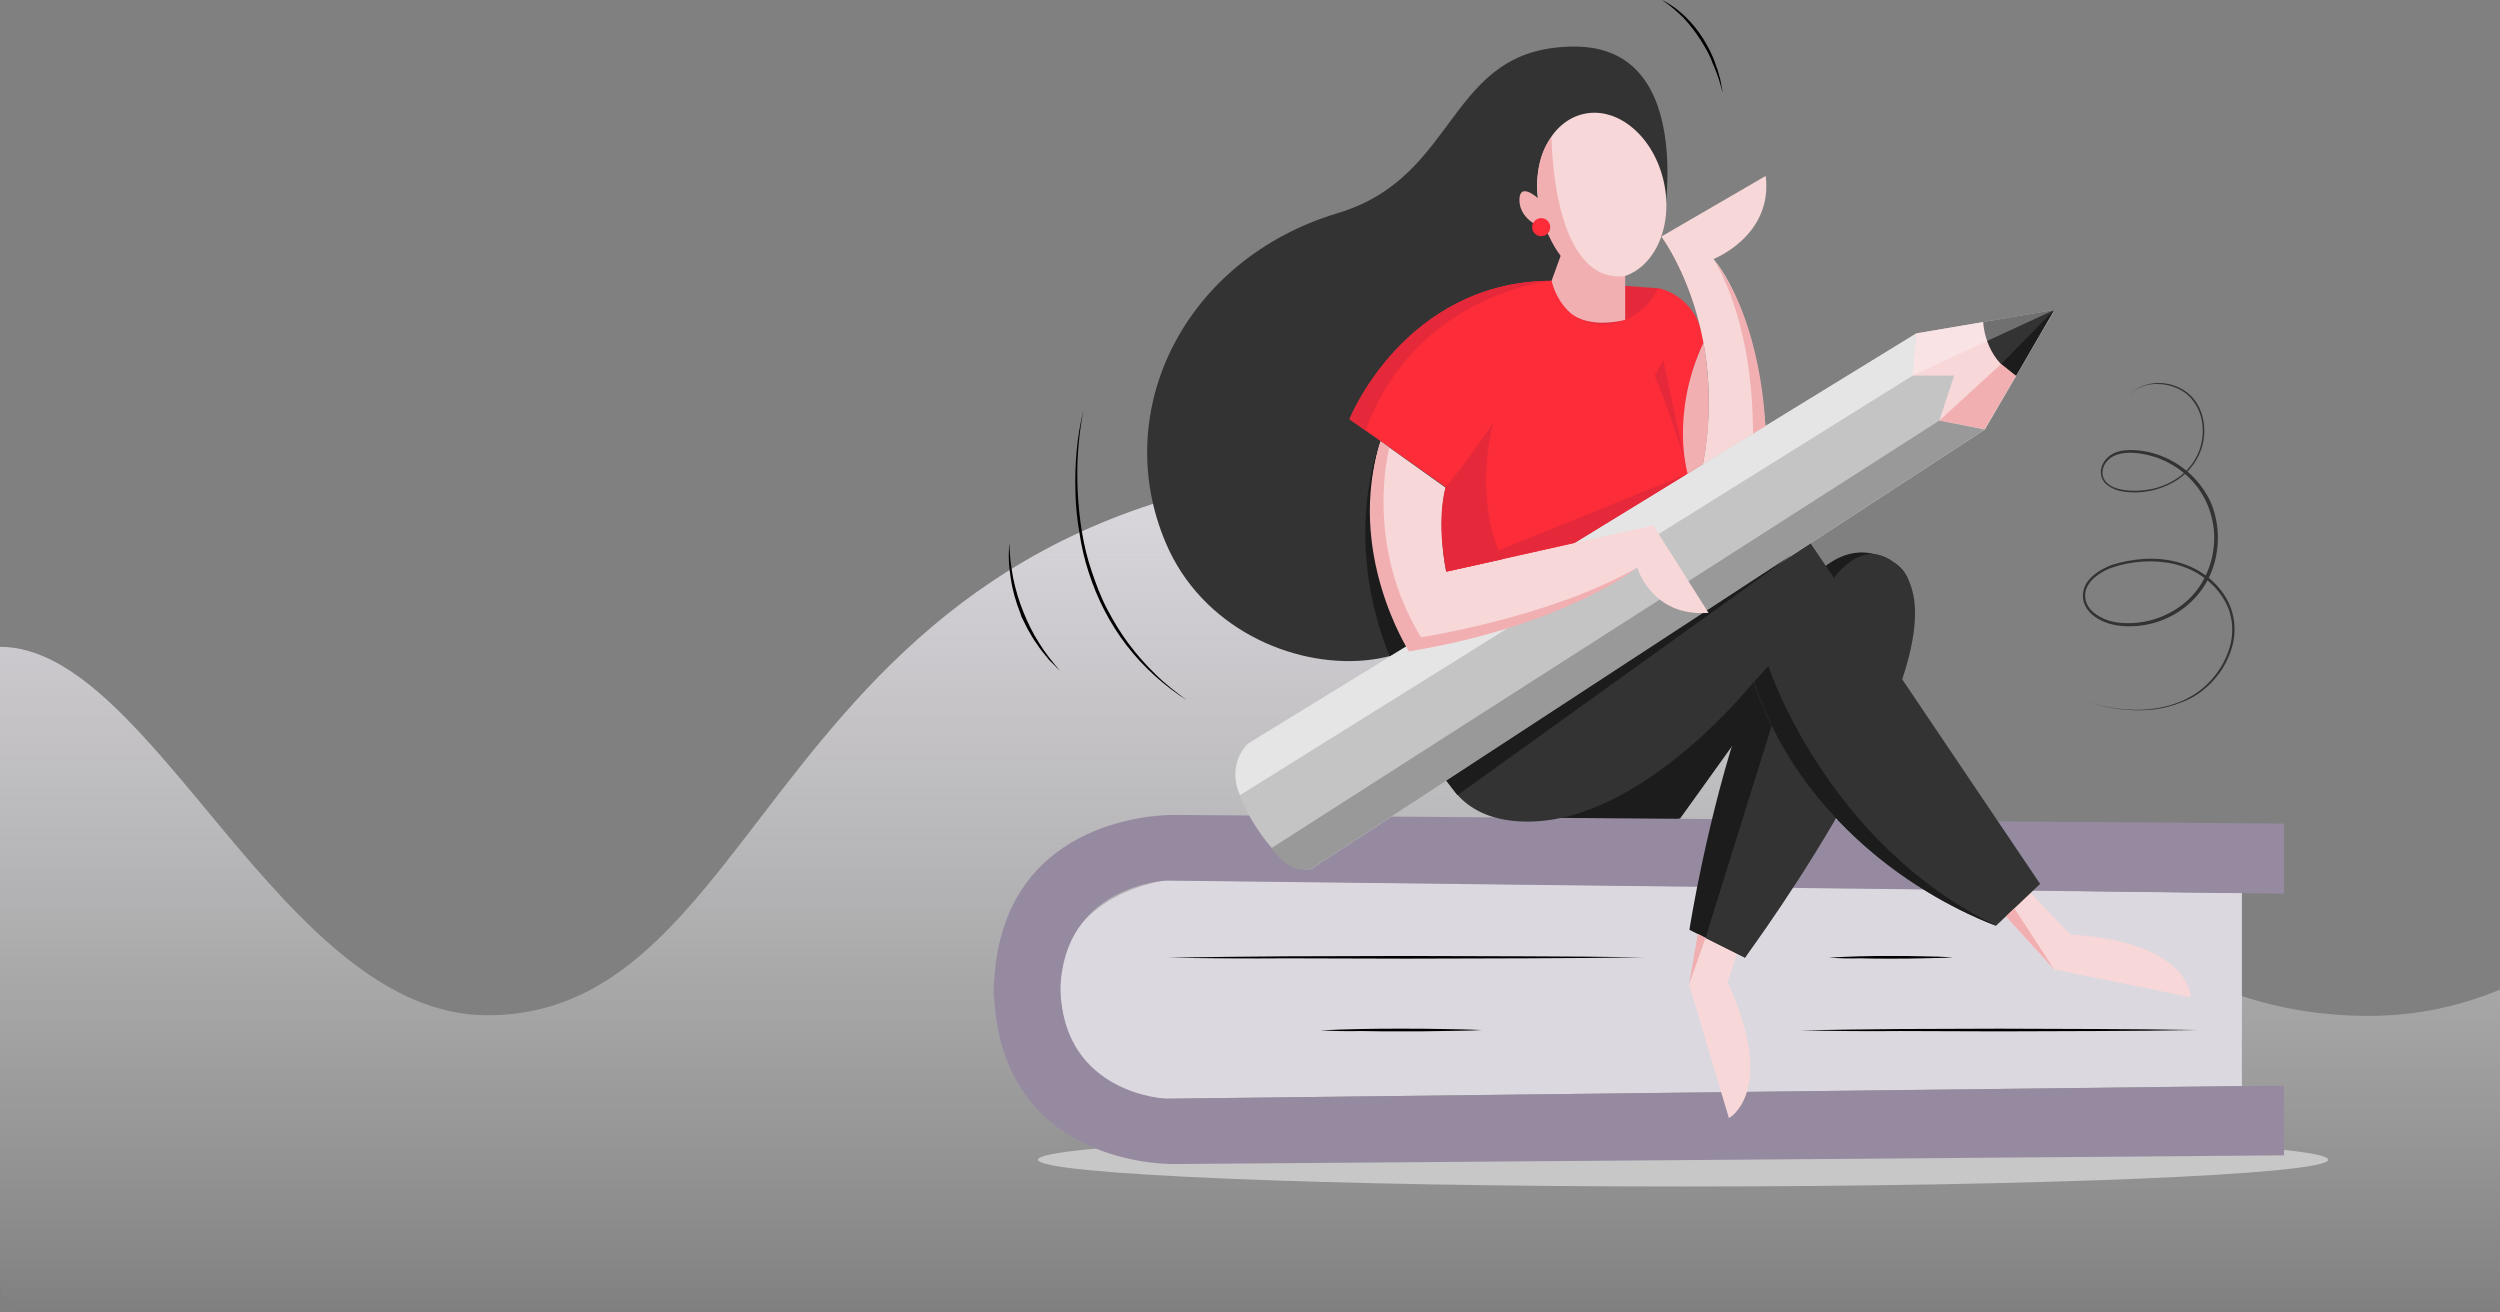 <?xml version="1.0" encoding="UTF-8"?> <svg xmlns="http://www.w3.org/2000/svg" width="800" height="420" viewBox="0 0 800 420" fill="none"><rect x="0" y="0" width="800" height="420" fill="#808080" stroke="none"/> <path d="M800 316.681C787.4 321.881 773.6 325.081 758 325.081C627.9 325.081 604.9 148.681 456.6 148.681C244.6 148.681 252.5 324.881 155.9 324.881C90.2 324.881 49 206.981 0 206.981V409.881C0 415.404 4.477 419.881 10 419.881H800V316.681Z" fill="url(#paint0_linear)"></path> <path d="M531.625 75.7C531.625 75.7 544.581 14.904 503.891 14.904C462.665 14.904 467.591 56.4 428.078 68.195C379.143 82.884 355.05 131.35 373.039 173.703C395.954 227.959 488.579 224.42 468.126 159.657L515.991 73.127L531.625 75.7Z" fill="#333333"></path> <path d="M530.446 92.213L496.502 89.854C496.502 89.854 485.901 103.364 512.671 109.69C539.441 116.016 530.446 92.213 530.446 92.213Z" fill="#E5293B"></path> <path d="M502.07 74.521L496.502 89.854C496.502 89.854 498.108 107.332 520.06 102.399V77.738L502.07 74.521Z" fill="#F1AFB1"></path> <path d="M518.243 88.823C529.224 86.434 535.58 72.77 532.441 58.303C529.303 43.836 517.857 34.045 506.877 36.433C495.897 38.822 489.54 52.486 492.679 66.953C495.818 81.421 507.263 91.212 518.243 88.823Z" fill="#F8D7D8"></path> <path d="M431.826 134.137C431.826 134.137 449.922 89.854 496.502 89.854C496.502 89.854 499.393 103.793 512.671 103.793C525.842 103.793 530.553 92.213 530.553 92.213C530.553 92.213 543.189 94.143 545.223 109.69C545.223 109.69 524.021 148.291 558.501 184.747C558.501 184.747 539.869 218.416 470.589 202.975C470.589 202.975 458.06 186.248 462.665 155.904L431.826 134.137Z" fill="#FC2C38"></path> <path d="M485.045 235.25C485.045 235.25 481.511 258.411 498.751 261.949C515.991 265.487 537.621 261.949 537.621 261.949L574.242 210.91L485.045 235.25Z" fill="#1C1C1C"></path> <path d="M538.585 379.681C652.604 379.681 745.035 375.841 745.035 371.103C745.035 366.366 652.604 362.525 538.585 362.525C424.566 362.525 332.135 366.366 332.135 371.103C332.135 375.841 424.566 379.681 538.585 379.681Z" fill="#C7C7C7"></path> <path d="M717.408 285.753V347.514L373.253 351.588C373.253 351.588 339.309 351.588 339.309 315.239C339.309 285.753 373.253 281.678 373.253 281.678L717.408 285.753Z" fill="#DCD8DF"></path> <path d="M373.253 281.785L730.9 285.967V263.557C730.9 263.557 382.997 260.77 375.609 260.77C368.435 260.77 320.784 263.021 318.107 314.274H318C318 315.025 318 315.883 318 316.633C318 317.384 318 318.135 318 318.992H318.107C320.784 370.353 368.435 372.497 375.609 372.497C382.997 372.497 730.9 369.709 730.9 369.709V347.407L373.253 351.589C373.253 351.589 340.38 350.302 339.309 316.633C340.38 283.072 373.253 281.785 373.253 281.785Z" fill="#968AA1"></path> <path d="M550.792 285.753L540.512 315.025L553.255 357.807C553.255 357.807 568.888 349.444 552.826 314.274L561.928 286.718L550.792 285.753Z" fill="#F8D7D8"></path> <path d="M636.456 287.361L657.337 310.2L701.025 319.099C701.025 319.099 701.025 301.407 662.476 299.048L642.453 278.032L636.456 287.361Z" fill="#F8D7D8"></path> <path d="M606.581 180.351C619.752 189.036 610.864 226.779 558.395 306.447L540.62 297.547C540.512 297.44 563.749 152.473 606.581 180.351Z" fill="#1C1C1C"></path> <path d="M459.559 222.598C459.559 222.598 451.957 262.914 488.899 262.914C525.842 262.914 561.178 218.201 561.178 218.201C561.178 218.201 575.42 271.17 638.704 296.261L652.839 282.858L579.275 173.703L459.559 222.598Z" fill="#333333"></path> <path d="M399.274 237.931L613.219 106.688L657.443 99.29L635.171 137.462L419.833 277.925C419.833 277.925 412.445 281.464 401.201 263.45C389.422 244.471 399.274 237.931 399.274 237.931Z" fill="#C4C4C4"></path> <path d="M531.624 75.7C531.624 75.7 553.254 104.329 544.902 148.72L564.926 136.389C564.926 136.389 562.677 100.362 548.328 82.884C548.328 82.884 567.389 75.486 565.033 56.293L531.624 75.7Z" fill="#F8D7D8"></path> <path d="M613.219 106.688L611.934 120.198H625.319L620.608 134.566L635.063 137.354L657.336 99.182L613.219 106.688Z" fill="#F8D7D8"></path> <path d="M634.635 103.042C634.635 103.042 634.849 114.623 645.129 120.198L657.336 99.182L634.635 103.042Z" fill="#333333"></path> <path d="M346.698 131.35C345.842 135.639 345.306 139.928 344.985 144.324C344.664 148.613 344.664 153.009 344.878 157.405C345.306 166.09 346.591 174.775 349.375 182.925C350.767 186.999 352.266 191.074 354.301 194.934C356.335 198.794 358.584 202.547 361.154 205.978C363.724 209.409 366.615 212.733 369.72 215.735C372.826 218.845 376.252 221.418 379.786 224.099C372.504 219.381 365.866 213.483 360.512 206.514C355.158 199.544 351.089 191.61 348.412 183.246C347.019 179.064 346.056 174.775 345.413 170.486C344.664 166.198 344.235 161.801 344.128 157.405C343.914 148.613 344.557 139.82 346.698 131.35Z" fill="black"></path> <path d="M323.032 173.703C323.032 175.633 323.139 177.456 323.354 179.386C323.568 181.209 323.889 183.139 324.21 184.962C324.96 188.608 326.031 192.253 327.423 195.684C328.815 199.116 330.421 202.547 332.455 205.656C334.383 208.873 336.739 211.768 339.201 214.663C338.559 214.02 337.809 213.376 337.167 212.626C336.524 211.982 335.775 211.339 335.24 210.589C334.062 209.087 332.777 207.693 331.813 206.085C330.635 204.584 329.778 202.868 328.815 201.26C328.386 200.402 327.958 199.544 327.53 198.687L326.887 197.4L326.459 196.113C325.067 192.575 323.996 188.929 323.461 185.176C322.818 181.316 322.604 177.563 323.032 173.703Z" fill="black"></path> <path d="M620.607 134.567L406.876 271.385C406.876 271.385 412.123 279.963 419.726 277.925L635.063 137.462L620.607 134.567Z" fill="#999999"></path> <path d="M373.682 306.447C386.424 306.232 399.167 306.125 411.802 306.018L449.923 305.911L488.043 306.018L507.103 306.125L526.163 306.34L507.103 306.554L488.043 306.661L449.923 306.769L411.802 306.661C399.167 306.769 386.424 306.661 373.682 306.447Z" fill="black"></path> <path d="M531.838 0C533.23 0.643 534.515 1.501 535.8 2.359C536.978 3.324 538.263 4.289 539.334 5.361C541.583 7.506 543.51 9.972 545.116 12.545C545.545 13.189 545.866 13.939 546.294 14.582L546.83 15.547L547.365 16.62L548.329 18.764C548.65 19.515 548.864 20.158 549.078 20.909L549.507 21.981L549.828 23.053L550.47 25.305C550.791 26.806 551.006 28.307 551.327 29.808C550.899 28.307 550.47 26.913 550.042 25.412L549.292 23.268L548.864 22.195L548.436 21.123C548.115 20.48 547.793 19.729 547.579 18.979L546.615 16.941L546.08 15.976L545.545 15.011C545.116 14.368 544.795 13.725 544.367 13.081C542.761 10.508 540.94 8.149 538.906 5.897C536.657 3.646 534.408 1.716 531.838 0Z" fill="black"></path> <path d="M585.271 306.447C588.591 306.233 591.91 306.125 595.23 306.018C598.549 305.911 601.869 305.911 605.188 305.911C608.508 305.911 611.827 305.911 615.147 306.018L620.072 306.125C621.679 306.233 623.392 306.233 624.998 306.34C623.392 306.447 621.679 306.554 620.072 306.554L615.147 306.661C611.827 306.769 608.508 306.769 605.188 306.769C601.869 306.769 598.549 306.769 595.23 306.661C591.91 306.769 588.591 306.661 585.271 306.447Z" fill="black"></path> <path d="M441.784 141.214C441.784 141.214 429.042 171.023 444.675 210.052L454.741 203.94C454.741 203.94 439.535 162.23 444.568 143.252L441.784 141.214Z" fill="#1C1C1C"></path> <path d="M422.51 329.715C426.793 329.5 431.076 329.393 435.466 329.286C439.75 329.179 444.033 329.179 448.423 329.179C452.706 329.179 456.989 329.179 461.38 329.286L467.805 329.393C469.946 329.5 472.088 329.5 474.229 329.607C472.088 329.715 469.946 329.822 467.805 329.822L461.38 329.929C457.097 330.036 452.813 330.036 448.423 330.036C444.14 330.036 439.857 330.036 435.466 329.929C431.183 330.036 426.793 329.929 422.51 329.715Z" fill="black"></path> <path d="M613.219 106.688L612.041 120.198L396.811 254.443C396.811 254.443 392.099 245.544 399.381 237.931L613.219 106.688Z" fill="#E5E5E5"></path> <path d="M573.707 177.349L466.413 254.443L462.772 249.833L573.707 177.349Z" fill="#1C1C1C"></path> <path d="M576.276 329.715C586.877 329.5 597.371 329.393 607.972 329.286L639.667 329.179L671.363 329.286L687.211 329.393L703.058 329.607L687.211 329.822L671.363 329.929L639.667 330.036L607.972 329.929C597.371 330.036 586.77 329.929 576.276 329.715Z" fill="black"></path> <path d="M441.785 141.214C441.785 141.214 430.434 170.915 450.886 208.444C450.886 208.444 498.751 199.33 523.915 181.638C523.915 181.638 528.519 197.507 546.723 196.113L529.055 168.128L462.772 182.924C462.772 182.924 459.774 168.664 462.558 156.011L441.785 141.214Z" fill="#F8D7D8"></path> <path d="M462.557 156.011C462.557 156.011 469.41 147.862 477.87 135.317C477.87 135.317 471.016 158.263 480.761 178.957L462.878 182.925C462.771 182.925 459.452 168.021 462.557 156.011Z" fill="#E5293B"></path> <path d="M539.977 151.615L462.772 182.925L503.891 173.703L539.977 151.615Z" fill="#E5293B"></path> <path d="M545.116 109.69C545.116 109.69 549.078 129.098 544.902 148.613L540.084 151.615C539.977 151.615 534.408 132.529 545.116 109.69Z" fill="#F1AFB1"></path> <path d="M548.221 82.884C548.221 82.884 560.857 100.684 560.964 138.748L564.926 136.389C564.819 136.389 564.283 103.257 548.221 82.884Z" fill="#F1AFB1"></path> <path d="M444.569 143.252C444.569 143.252 436.323 174.025 454.741 203.94C454.741 203.94 496.395 197.507 523.915 181.638C523.915 181.638 500.785 200.188 450.886 208.444C450.886 208.444 430.434 176.705 441.784 141.214L444.569 143.252Z" fill="#F1AFB1"></path> <path d="M620.608 134.566L640.418 116.445L645.129 120.198L635.064 137.354L620.608 134.566Z" fill="#F1AFB1"></path> <path d="M657.336 99.182L640.417 116.445L645.129 120.198L657.336 99.182Z" fill="#1C1C1C"></path> <path opacity="0.3" d="M611.934 120.198L657.336 99.182L613.219 106.688L611.934 120.198Z" fill="white"></path> <path d="M566.961 232.141L545.759 300.121L558.394 306.447C558.394 306.447 634.742 203.404 606.58 180.351C583.986 162.016 566.961 232.141 566.961 232.141Z" fill="#333333"></path> <path d="M561.286 218.201L565.891 213.162C565.891 213.162 584.201 269.669 638.812 296.261C638.812 296.261 580.453 276.317 561.286 218.201Z" fill="#1C1C1C"></path> <path d="M543.296 298.834L540.512 315.025L545.759 300.121L543.296 298.834Z" fill="#F1AFB1"></path> <path d="M641.917 293.258L657.336 310.2L644.594 290.685L641.917 293.258Z" fill="#F1AFB1"></path> <path d="M681.322 126.525C683.571 123.951 686.997 122.664 690.317 122.557C693.743 122.45 697.17 123.522 699.847 125.56C702.524 127.597 704.344 130.814 704.987 134.137C705.736 137.461 705.415 141 704.237 144.217C703.059 147.433 700.918 150.328 698.241 152.473C695.564 154.617 692.351 156.011 689.032 156.869C685.712 157.62 682.286 157.834 678.859 157.191C677.146 156.869 675.54 156.226 674.148 155.046C672.756 153.974 672.006 152.044 672.327 150.221C672.648 148.398 673.719 146.897 675.111 145.825C676.61 144.753 678.324 144.217 680.037 144.109C683.464 143.788 686.89 144.324 690.21 145.396C696.741 147.541 702.417 152.044 705.95 157.941C707.771 160.836 708.841 164.16 709.377 167.591C709.912 171.023 709.805 174.454 709.163 177.885C708.52 181.209 707.235 184.533 705.415 187.428C703.594 190.323 701.132 192.896 698.348 194.934C692.779 199.008 685.712 200.938 678.859 200.295C675.433 199.973 672.006 198.901 669.329 196.542C668.044 195.363 666.973 193.754 666.652 192.039C666.331 190.323 666.652 188.393 667.509 186.892C668.365 185.391 669.757 184.104 671.149 183.139C672.541 182.174 674.148 181.423 675.754 180.78C679.073 179.708 682.393 179.172 685.819 178.85C692.565 178.421 699.633 179.815 705.308 183.782C708.092 185.712 710.555 188.286 712.268 191.181C713.125 192.682 713.874 194.29 714.302 195.899C714.731 197.507 715.052 199.223 715.052 200.938C715.159 204.369 714.302 207.801 712.803 210.91C711.411 214.02 709.377 216.807 706.914 219.166C704.451 221.525 701.56 223.455 698.348 224.635C695.242 225.922 691.923 226.779 688.496 227.101C681.75 227.744 674.897 226.779 668.472 224.742C674.897 226.672 681.75 227.637 688.389 226.887C695.028 226.136 701.667 223.563 706.379 218.845C708.734 216.486 710.769 213.805 712.161 210.696C713.553 207.693 714.41 204.369 714.302 201.045C714.302 199.33 713.981 197.722 713.553 196.113C713.125 194.505 712.375 193.004 711.518 191.61C709.805 188.715 707.449 186.356 704.665 184.426C699.204 180.566 692.244 179.279 685.605 179.708C682.286 179.922 678.966 180.566 675.861 181.638C674.255 182.174 672.863 182.925 671.471 183.89C670.079 184.855 668.901 185.927 668.151 187.321C667.294 188.715 667.08 190.323 667.402 191.931C667.723 193.433 668.579 194.826 669.864 195.899C672.327 198.043 675.647 199.115 678.859 199.33C685.498 199.866 692.244 197.936 697.598 194.076C700.275 192.146 702.631 189.68 704.344 186.892C706.057 184.104 707.342 180.995 707.985 177.671C708.627 174.454 708.734 171.023 708.199 167.806C707.664 164.589 706.593 161.372 704.879 158.477C701.56 152.687 695.992 148.398 689.674 146.254C686.569 145.289 683.142 144.645 679.823 144.967C678.217 145.182 676.61 145.61 675.325 146.576C674.04 147.541 673.077 148.934 672.863 150.543C672.541 152.151 673.291 153.76 674.469 154.725C675.647 155.797 677.253 156.333 678.859 156.655C682.071 157.298 685.498 157.083 688.817 156.44C692.03 155.69 695.135 154.296 697.812 152.258C700.382 150.221 702.524 147.433 703.702 144.324C704.879 141.214 705.201 137.783 704.558 134.459C703.916 131.242 702.202 128.133 699.633 125.988C696.956 123.951 693.636 122.879 690.21 122.879C686.997 122.772 683.571 124.058 681.322 126.525Z" fill="#333333"></path> <path d="M496.502 43.855C496.502 43.855 496.502 91.033 520.06 88.353C520.06 88.353 503.141 95.215 494.789 73.341C494.789 73.341 486.116 71.09 486.223 63.798C486.33 58.116 492.219 63.477 492.219 63.477C492.219 63.477 490.292 51.682 496.502 43.855Z" fill="#F1AFB1"></path> <path d="M493.183 75.593C494.779 75.593 496.074 74.297 496.074 72.698C496.074 71.099 494.779 69.803 493.183 69.803C491.586 69.803 490.292 71.099 490.292 72.698C490.292 74.297 491.586 75.593 493.183 75.593Z" fill="#FC2C38"></path> <path d="M529.482 120.198C529.482 120.198 537.085 138.212 539.976 151.615L532.266 115.266L529.482 120.198Z" fill="#E5293B"></path> <path d="M496.502 89.854C496.502 89.854 453.027 93.821 436.966 137.783L431.826 134.138C431.826 134.138 449.066 90.283 496.502 89.854Z" fill="#E5293B"></path> <defs> <linearGradient id="paint0_linear" x1="400" y1="148.681" x2="400" y2="419.881" gradientUnits="userSpaceOnUse"> <stop stop-color="#DCD8DF"></stop> <stop offset="1" stop-color="#F0F0F0" stop-opacity="0"></stop> </linearGradient> </defs> </svg> 